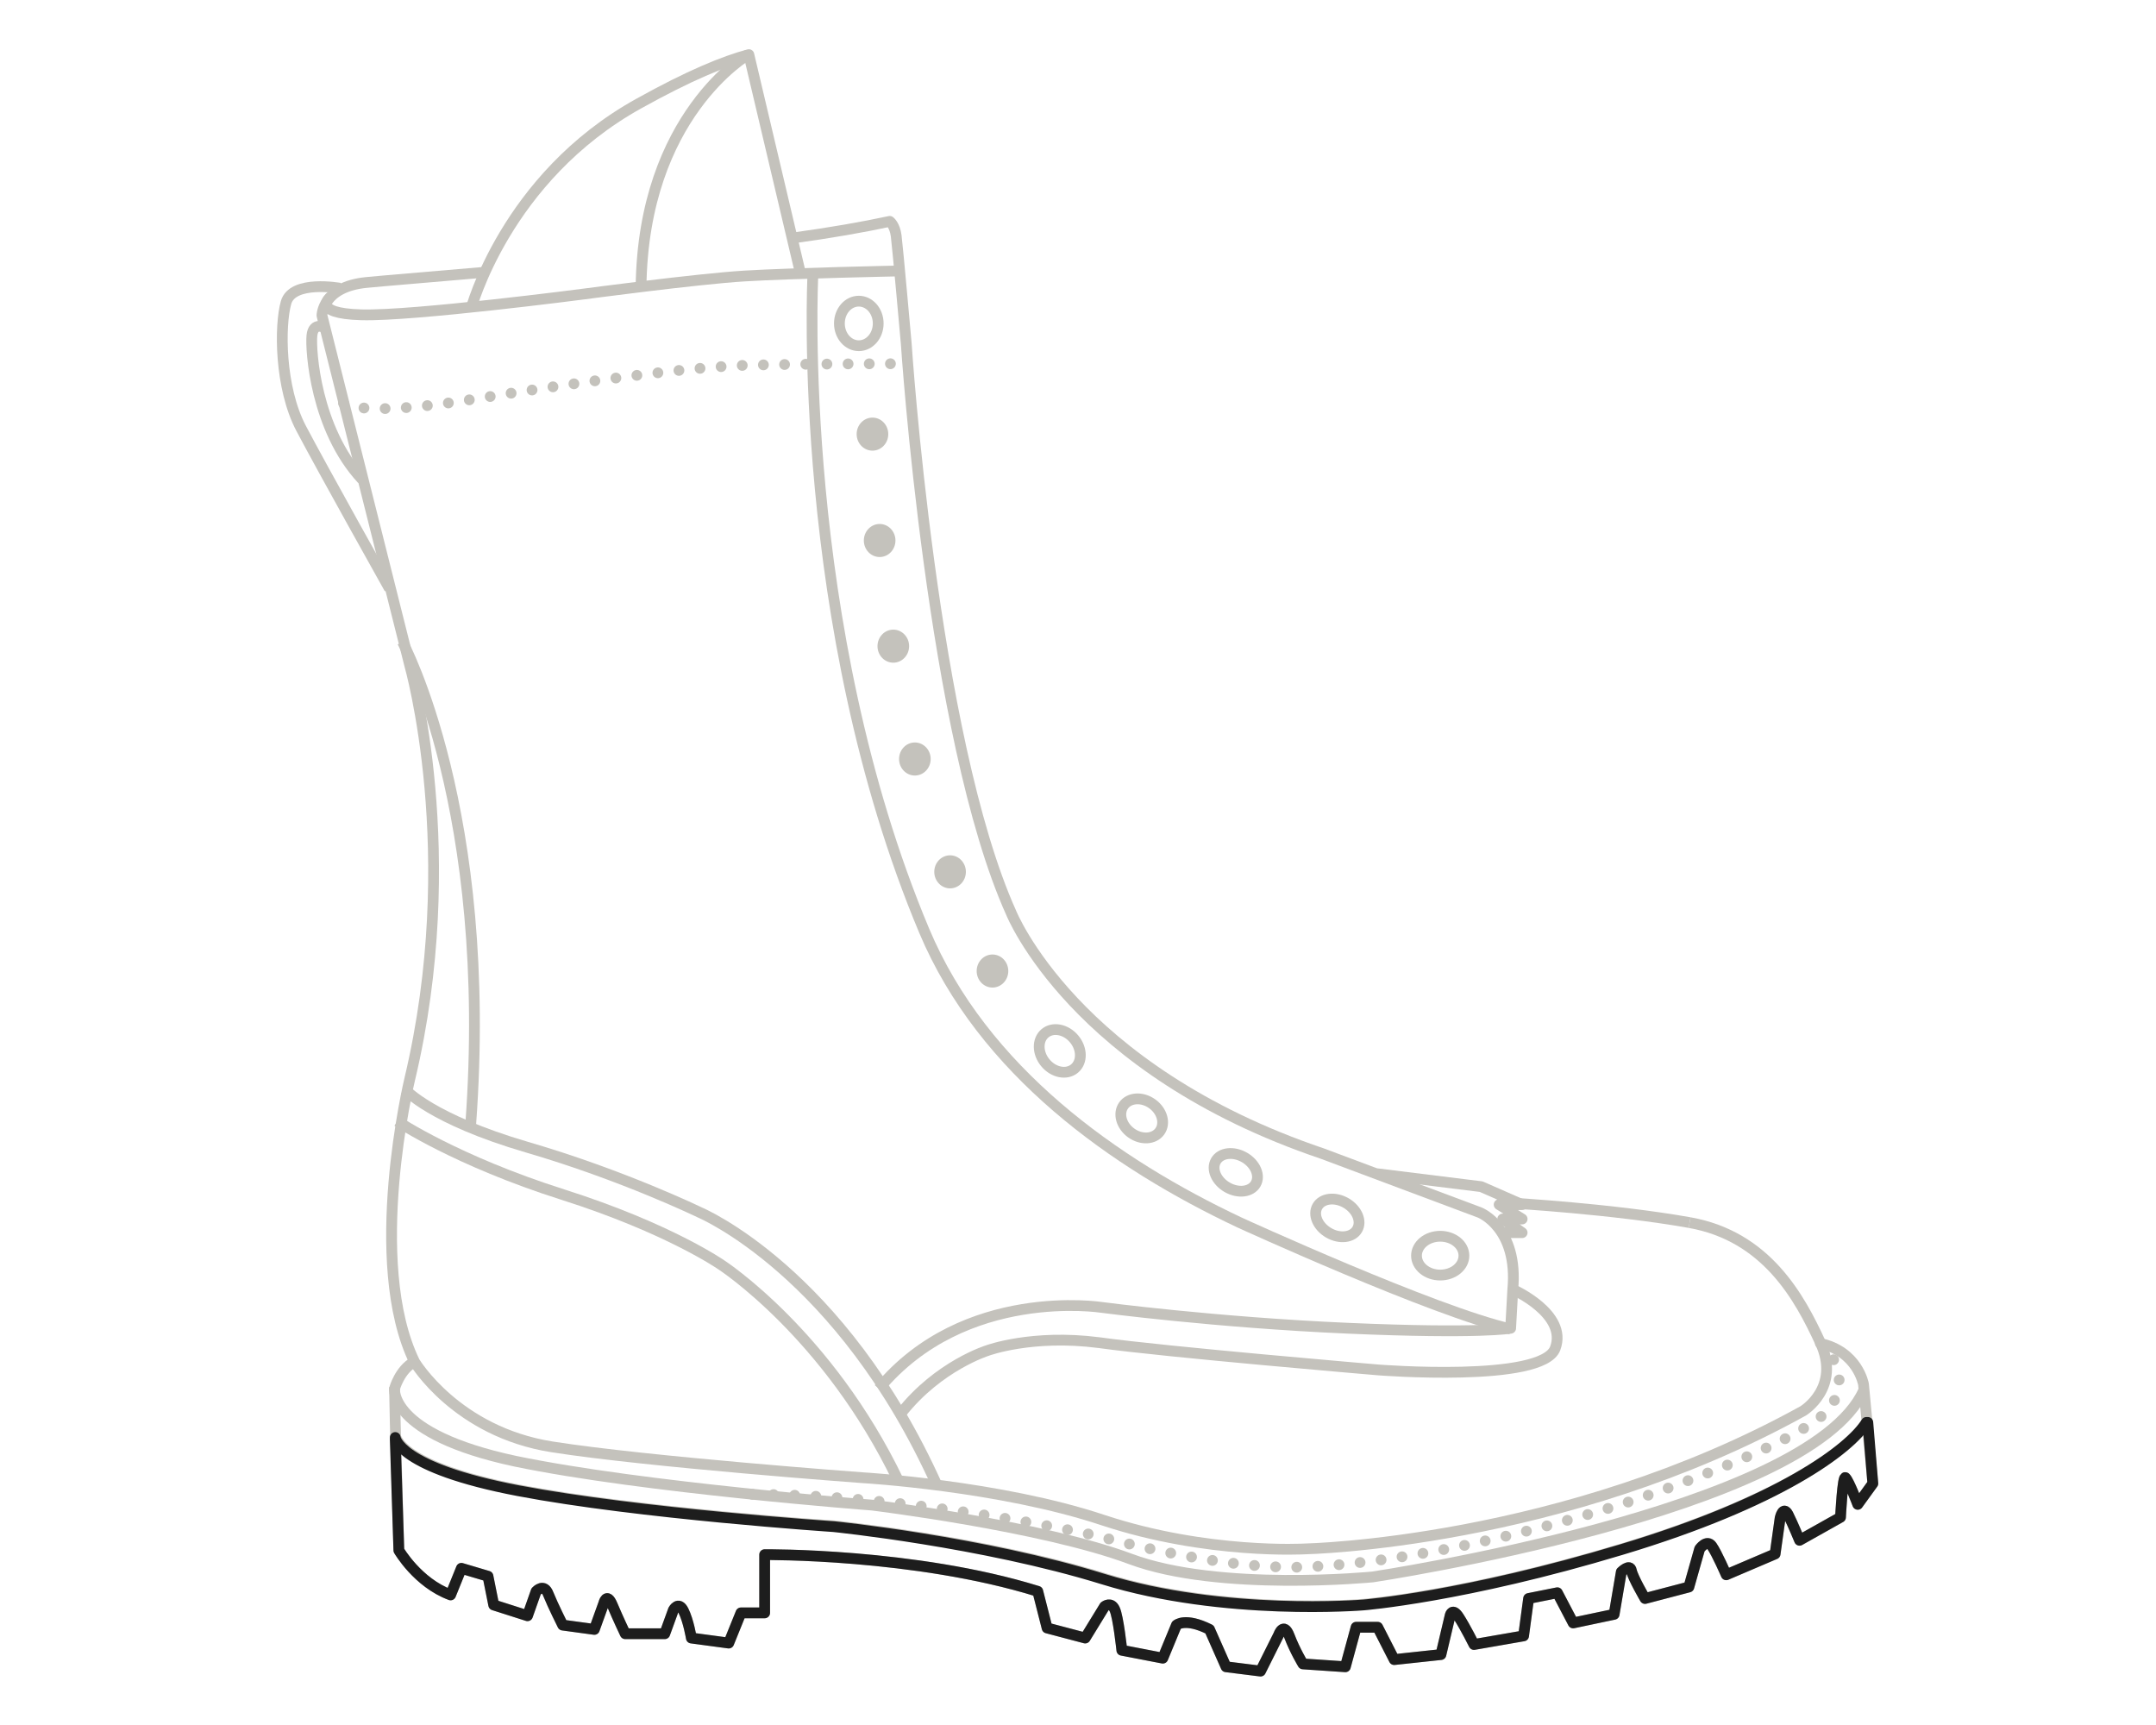 <?xml version="1.0" encoding="utf-8"?>
<!-- Generator: Adobe Illustrator 25.3.1, SVG Export Plug-In . SVG Version: 6.00 Build 0)  -->
<svg version="1.1" id="Layer_3" xmlns="http://www.w3.org/2000/svg" xmlns:xlink="http://www.w3.org/1999/xlink" x="0px" y="0px"
	 viewBox="0 0 300 240" style="enable-background:new 0 0 300 240;" xml:space="preserve">
<style type="text/css">
	.st0{fill:none;stroke:#C4C2BC;stroke-width:1.5;stroke-linejoin:round;}
	.st1{fill:none;stroke:#C4C2BC;stroke-width:1.5;stroke-linecap:round;stroke-linejoin:round;stroke-dasharray:0,2.946;}
	.st2{fill:#C4C2BC;}
	.st3{fill:none;stroke:#1D1D1D;stroke-width:1.5;stroke-linejoin:round;}
	.st4{display:none;}
	.st5{display:inline;fill:none;stroke:#1D1D1D;stroke-width:1.5;stroke-linejoin:round;}
	
		.st6{display:inline;fill:none;stroke:#1D1D1D;stroke-width:1.5;stroke-linecap:round;stroke-linejoin:round;stroke-dasharray:0,2.946;}
	.st7{display:inline;}
</style>
<g id="Base">
	<path class="st0" d="M57.6,189.5c-2,1.1-2.7,3.7-2.7,3.7l0.1,4.9l0.5,17.6c0,0,2.6,4.5,7.2,6.2l1.5-3.7l3.7,1.1l0.8,4l4.7,1.5
		l1.2-3.4c0,0,1.1-1.2,1.7,0.4c0.6,1.5,2,4.3,2,4.3l4.4,0.6l1.3-3.6c0,0,0.4-1.7,1.2,0.2c0.8,1.9,1.8,4,1.8,4h5.5l1.2-3.3
		c0,0,0.7-1.3,1.4,0.1c0.7,1.4,1.1,3.8,1.1,3.8l5.2,0.7l1.7-4.2h3.3v-8.1c0,0,20.9-0.2,38,5.1l1.3,5.1l5.3,1.4l2.7-4.4
		c0,0,0.9-0.7,1.4,0.4c0.5,1,1,5.7,1,5.7l5.7,1.1l1.9-4.6c0,0,1.2-1.1,4.6,0.6l2.3,5.2l4.8,0.6l2.5-5c0,0,0.7-2,1.5,0.1
		s1.9,3.9,1.9,3.9l5.9,0.4l1.5-5.5h3l2.3,4.5l6.5-0.7l1.3-5.5c0,0,0.3-1.1,1.2,0.3s2.1,3.8,2.1,3.8l6.9-1.2l0.7-5.2l4-0.8l2.2,4.2
		l5.7-1.2l1-5.9c0,0,1.2-1.2,1.4-0.2c0.2,1,1.9,3.9,1.9,3.9l6.1-1.6l1.5-5.3c0,0,1-1.4,1.7-0.4c0.7,1,2,4,2,4l6.8-2.9l0.7-5
		c0,0,0.4-1.8,1.1-0.5c0.7,1.4,1.6,3.6,1.6,3.6l5.7-3.2c0,0,0.3-6,0.7-5.5c0.5,0.5,1.7,3.7,1.7,3.7l2.1-2.9l-1.3-13.8
		c0,0-0.8-4.6-6.1-5.7"/>
	<ellipse class="st0" cx="200.4" cy="174.7" rx="3.3" ry="2.7"/>
	<ellipse transform="matrix(0.5 -0.866 0.866 0.5 -53.664 245.911)" class="st0" cx="186.1" cy="169.4" rx="2.4" ry="3.2"/>
	<ellipse transform="matrix(0.5 -0.866 0.866 0.5 -55.238 230.426)" class="st0" cx="171.9" cy="163.1" rx="2.4" ry="3.2"/>
	
		<ellipse transform="matrix(0.582 -0.813 0.813 0.582 -60.115 194.229)" class="st0" cx="158.9" cy="155.6" rx="2.5" ry="3.1"/>
	<ellipse transform="matrix(0.767 -0.642 0.642 0.767 -59.452 128.709)" class="st0" cx="147.4" cy="146.2" rx="2.6" ry="3.2"/>
	<ellipse class="st0" cx="119.5" cy="45" rx="2.7" ry="3.1"/>
	<path class="st0" d="M113.1,38.5c0,0-2.4,48.4,15.5,91c8.2,19.5,26.5,32.4,43.9,40.6c0,0,27.1,12.4,37.7,14.8"/>
	<path class="st0" d="M210.5,179.4c0,0,7.7,3.4,5.9,8.2s-24.6,3-24.6,3s-29.6-2.5-38.9-3.8c-9.3-1.2-15.5,1.1-15.5,1.1
		s-6.8,2.1-12,8.7"/>
	<polyline class="st0" points="191.6,163.3 206.1,165.1 211.8,167.6 208.6,167.6 211.8,169.6 209.1,169.6 211.8,171.5 209,171.5 	
		"/>
	<path class="st0" d="M210.5,167.4c0,0,13.9,0.8,24.6,2.7"/>
	<path class="st0" d="M56.4,151.6c0,0,3.6,4.1,16.9,8c13.4,3.9,24.1,9.1,24.1,9.1s19.6,8.2,33,38"/>
	<path class="st0" d="M55.3,156c0,0,8.2,5.5,23,10.2s22.1,9.8,22.1,9.8s14.8,9.6,24.6,30"/>
	<path class="st0" d="M46,41.3c0,0-2.9,2.3,4.3,2.5s31-2.9,31-2.9s15.7-2.1,22.3-2.5s21.4-0.7,21.4-0.7"/>
	<path class="st0" d="M104.1,7.6c0,0-14.6,8.4-14.9,32.3"/>
	<path class="st0" d="M110.4,33.1c5.1-0.7,9.7-1.5,13.4-2.3c0,0,0.7,0.5,0.9,2s1.4,15,1.4,15s3.6,54.8,14.6,79.2
		c0,0,8.7,21.8,43.3,33.5l21.9,8.2c0,0,5.4,2.1,4.6,10.7l-0.3,5.4c0,0-4.2,0.8-22.6,0c-18.4-0.8-34.3-2.9-34.3-2.9s-19.1-3-31,11.3"
		/>
	<path class="st0" d="M235.1,170.1c10.7,1.9,15.3,10.4,18.2,16.7s-2.4,9.5-2.4,9.5c-33.4,18.5-69.3,19.2-69.3,19.2s-13.6,0.8-28.1-4
		c-14.4-4.8-33.4-5.9-33.4-5.9s-30-2.2-43.3-4.3s-19.1-11.8-19.1-11.8c-6.8-13.9-0.7-39.3-0.7-39.3c7.5-31.5,0-57.7,0-57.7
		L44.8,43.9c0,0,0-4,6.2-4.6c2-0.2,8.1-0.7,16.2-1.4"/>
	<path class="st0" d="M65.5,43.1c0,0,4.8-18.4,23.4-28.7c7-3.9,11.9-5.9,15.3-6.8l7.2,30.5"/>
	<path class="st0" d="M47.3,40.1c0,0-6.6-1.2-7.5,2c-0.9,3.2-0.9,11.8,2.1,17.5s12.3,22.3,12.3,22.3"/>
	<path class="st0" d="M45.2,45.6c0,0-1.6-0.9-1.8,1.1c-0.2,2,0.5,13,7,20"/>
	<path class="st0" d="M56,89.3c0,0,12.7,23.5,9.5,67.1"/>
	<path class="st1" d="M47.8,56.1c0,0,2.3,2,17.7-0.5s30.7-4.6,38.9-4.8c8.2-0.2,21.8-0.2,21.8-0.2"/>
	<g>
		<ellipse class="st2" cx="127.3" cy="105.6" rx="2.2" ry="2.3"/>
		<ellipse class="st2" cx="132.2" cy="121.3" rx="2.2" ry="2.3"/>
		<ellipse class="st2" cx="138.1" cy="135.1" rx="2.2" ry="2.3"/>
		<ellipse class="st2" cx="124.3" cy="89.9" rx="2.2" ry="2.3"/>
		<ellipse class="st2" cx="122.4" cy="75.2" rx="2.2" ry="2.3"/>
		<ellipse class="st2" cx="121.4" cy="60.4" rx="2.2" ry="2.3"/>
	</g>
	<path class="st0" d="M55.1,199.9c0,0,0.4,4.2,17.1,7.4s43.9,5,43.9,5s20.7,2.1,37.5,7.3s36.2,3.6,36.2,3.6s13.9-1.1,35.9-7.7
		c21.9-6.6,31.8-13.9,34.1-17.7"/>
	<path class="st0" d="M54.9,193.1c0,0-1,6.4,16.8,10.2c17.8,3.7,49.6,6.1,49.6,6.1s23.7,2.9,36,7.5c12.3,4.6,33.7,2.5,33.7,2.5
		s60.7-9.1,68.3-25.9"/>
	<path class="st1" d="M253.3,186.9c0,0,4.6,3.6,1.6,8.6c-3,5-27.5,13.2-27.5,13.2s-23.9,8.2-45.3,9.3c-8.3,0.4-19.2-1.6-29.4-4.3
		c0,0-25.5-5.8-48.4-5.8"/>
</g>
<g id="SoleHeel">
	<path class="st3" d="M259.9,197.9l-0.2,0c-2.3,3.7-12.1,11.1-34.1,17.7c-21.9,6.6-35.9,7.7-35.9,7.7s-19.4,1.6-36.2-3.6
		c-16.8-5.2-37.5-7.3-37.5-7.3s-27.1-1.8-43.9-5c-16.8-3.2-17.1-7.4-17.1-7.4l0,0.3l0.5,15.4c0,0,2.6,4.5,7.2,6.2l1.5-3.7l3.7,1.1
		l0.8,4l4.7,1.5l1.2-3.4c0,0,1.1-1.2,1.7,0.4c0.6,1.5,2,4.3,2,4.3l4.4,0.6l1.3-3.6c0,0,0.4-1.7,1.2,0.2c0.8,1.9,1.8,4,1.8,4h5.5
		l1.2-3.3c0,0,0.7-1.3,1.4,0.1s1.1,3.8,1.1,3.8l5.2,0.7l1.7-4.2h3.3v-8.1c0,0,20.9-0.2,38,5.1l1.3,5.1l5.3,1.4l2.7-4.4
		c0,0,0.9-0.7,1.4,0.4c0.5,1,1,5.7,1,5.7l5.7,1.1l1.9-4.6c0,0,1.2-1.1,4.6,0.6l2.3,5.2l4.8,0.6l2.5-5c0,0,0.7-2,1.5,0.1
		c0.8,2.1,1.9,3.9,1.9,3.9l5.9,0.4l1.5-5.5h3l2.3,4.5l6.5-0.7l1.3-5.5c0,0,0.3-1.1,1.2,0.3c0.9,1.4,2.1,3.8,2.1,3.8l6.9-1.2l0.7-5.2
		l4-0.8l2.2,4.2l5.7-1.2l1-5.9c0,0,1.2-1.2,1.4-0.2c0.2,1,1.9,3.9,1.9,3.9l6.1-1.6l1.5-5.3c0,0,1-1.4,1.7-0.4c0.7,1,2,4,2,4l6.8-2.9
		l0.7-5c0,0,0.4-1.8,1.1-0.5c0.7,1.4,1.6,3.6,1.6,3.6l5.7-3.2c0,0,0.3-6,0.7-5.5c0.5,0.5,1.7,3.7,1.7,3.7l2.1-2.9L259.9,197.9z"/>
</g>
<g id="Midsole" class="st4">
	<path class="st5" d="M54.9,193.1c0,0-1,6.4,16.8,10.2c17.8,3.7,49.6,6.1,49.6,6.1s23.7,2.9,36,7.5c12.3,4.6,33.7,2.5,33.7,2.5
		s60.7-9.1,68.3-25.9"/>
	<path class="st6" d="M253.3,186.9c0,0,4.6,3.6,1.6,8.6c-3,5-27.5,13.2-27.5,13.2s-23.9,8.2-45.3,9.3c-8.3,0.4-19.2-1.6-29.4-4.3
		c0,0-25.5-5.8-48.4-5.8"/>
	<g class="st7">
		<path class="st3" d="M253.3,186.9C253.3,186.9,253.3,186.9,253.3,186.9C253.3,186.9,253.3,186.9,253.3,186.9L253.3,186.9z"/>
		<path class="st3" d="M259.4,192.6c0,0-0.8-4.6-6.1-5.7c2.9,6.3-2.4,9.5-2.4,9.5c-33.4,18.5-69.3,19.2-69.3,19.2s-13.6,0.8-28.1-4
			c-14.4-4.8-33.4-5.9-33.4-5.9s-30-2.2-43.3-4.3s-19.1-11.8-19.1-11.8l0-0.1c-2,1.1-2.7,3.7-2.7,3.7l0.1,4.9l0.1,2.2l0-0.3
			c0,0,0.4,4.2,17.1,7.4c16.8,3.2,43.9,5,43.9,5s20.7,2.1,37.5,7.3c16.8,5.2,36.2,3.6,36.2,3.6s13.9-1.1,35.9-7.7
			c21.9-6.6,31.8-13.9,34.1-17.7l0.2,0L259.4,192.6z"/>
	</g>
</g>
<g id="Upper" class="st4">
	<path class="st5" d="M113.1,38.5c0,0-2.4,48.4,15.5,91c8.2,19.5,26.5,32.4,43.9,40.6c0,0,27.1,12.4,37.7,14.8"/>
	<path class="st5" d="M210.5,179.4c0,0,7.7,3.4,5.9,8.2s-24.6,3-24.6,3s-29.6-2.5-38.9-3.8c-9.3-1.2-15.5,1.1-15.5,1.1
		s-6.8,2.1-12,8.7"/>
	<polyline class="st5" points="191.6,163.3 206.1,165.1 211.8,167.6 208.6,167.6 211.8,169.6 209.1,169.6 211.8,171.5 209,171.5 	
		"/>
	<path class="st5" d="M210.5,167.4c0,0,13.9,0.8,24.6,2.7"/>
	<path class="st5" d="M56.4,151.6c0,0,3.6,4.1,16.9,8c13.4,3.9,24.1,9.1,24.1,9.1s19.6,8.2,33,38"/>
	<path class="st5" d="M55.3,156c0,0,8.2,5.5,23,10.2s22.1,9.8,22.1,9.8s14.8,9.6,24.6,30"/>
	<path class="st5" d="M46,41.3c0,0-2.9,2.3,4.3,2.5s31-2.9,31-2.9s15.7-2.1,22.3-2.5s21.4-0.7,21.4-0.7"/>
	<path class="st5" d="M104.1,7.6c0,0-14.6,8.4-14.9,32.3"/>
	<path class="st5" d="M110.4,33.1c5.1-0.7,9.7-1.5,13.4-2.3c0,0,0.7,0.5,0.9,2s1.4,15,1.4,15s3.6,54.8,14.6,79.2
		c0,0,8.7,21.8,43.3,33.5l21.9,8.2c0,0,5.4,2.1,4.6,10.7l-0.3,5.4c0,0-4.2,0.8-22.6,0c-18.4-0.8-34.3-2.9-34.3-2.9s-19.1-3-31,11.3"
		/>
	<path class="st5" d="M235.1,170.1c10.7,1.9,15.3,10.4,18.2,16.7s-2.4,9.5-2.4,9.5c-33.4,18.5-69.3,19.2-69.3,19.2s-13.6,0.8-28.1-4
		c-14.4-4.8-33.4-5.9-33.4-5.9s-30-2.2-43.3-4.3s-19.1-11.8-19.1-11.8c-6.8-13.9-0.7-39.3-0.7-39.3c7.5-31.5,0-57.7,0-57.7
		L44.8,43.9c0,0,0-4,6.2-4.6c2-0.2,8.1-0.7,16.2-1.4"/>
	<path class="st5" d="M65.5,43.1c0,0,4.8-18.4,23.4-28.7c7-3.9,11.9-5.9,15.3-6.8l7.2,30.5"/>
	<path class="st5" d="M47.3,40.1c0,0-6.6-1.2-7.5,2c-0.9,3.2-0.9,11.8,2.1,17.5s12.3,22.3,12.3,22.3"/>
	<path class="st5" d="M45.2,45.6c0,0-1.6-0.9-1.8,1.1c-0.2,2,0.5,13,7,20"/>
	<path class="st5" d="M56,89.3c0,0,12.7,23.5,9.5,67.1"/>
	<path class="st6" d="M47.8,56.1c0,0,2.3,2,17.7-0.5s30.7-4.6,38.9-4.8c8.2-0.2,21.8-0.2,21.8-0.2"/>
</g>
</svg>
